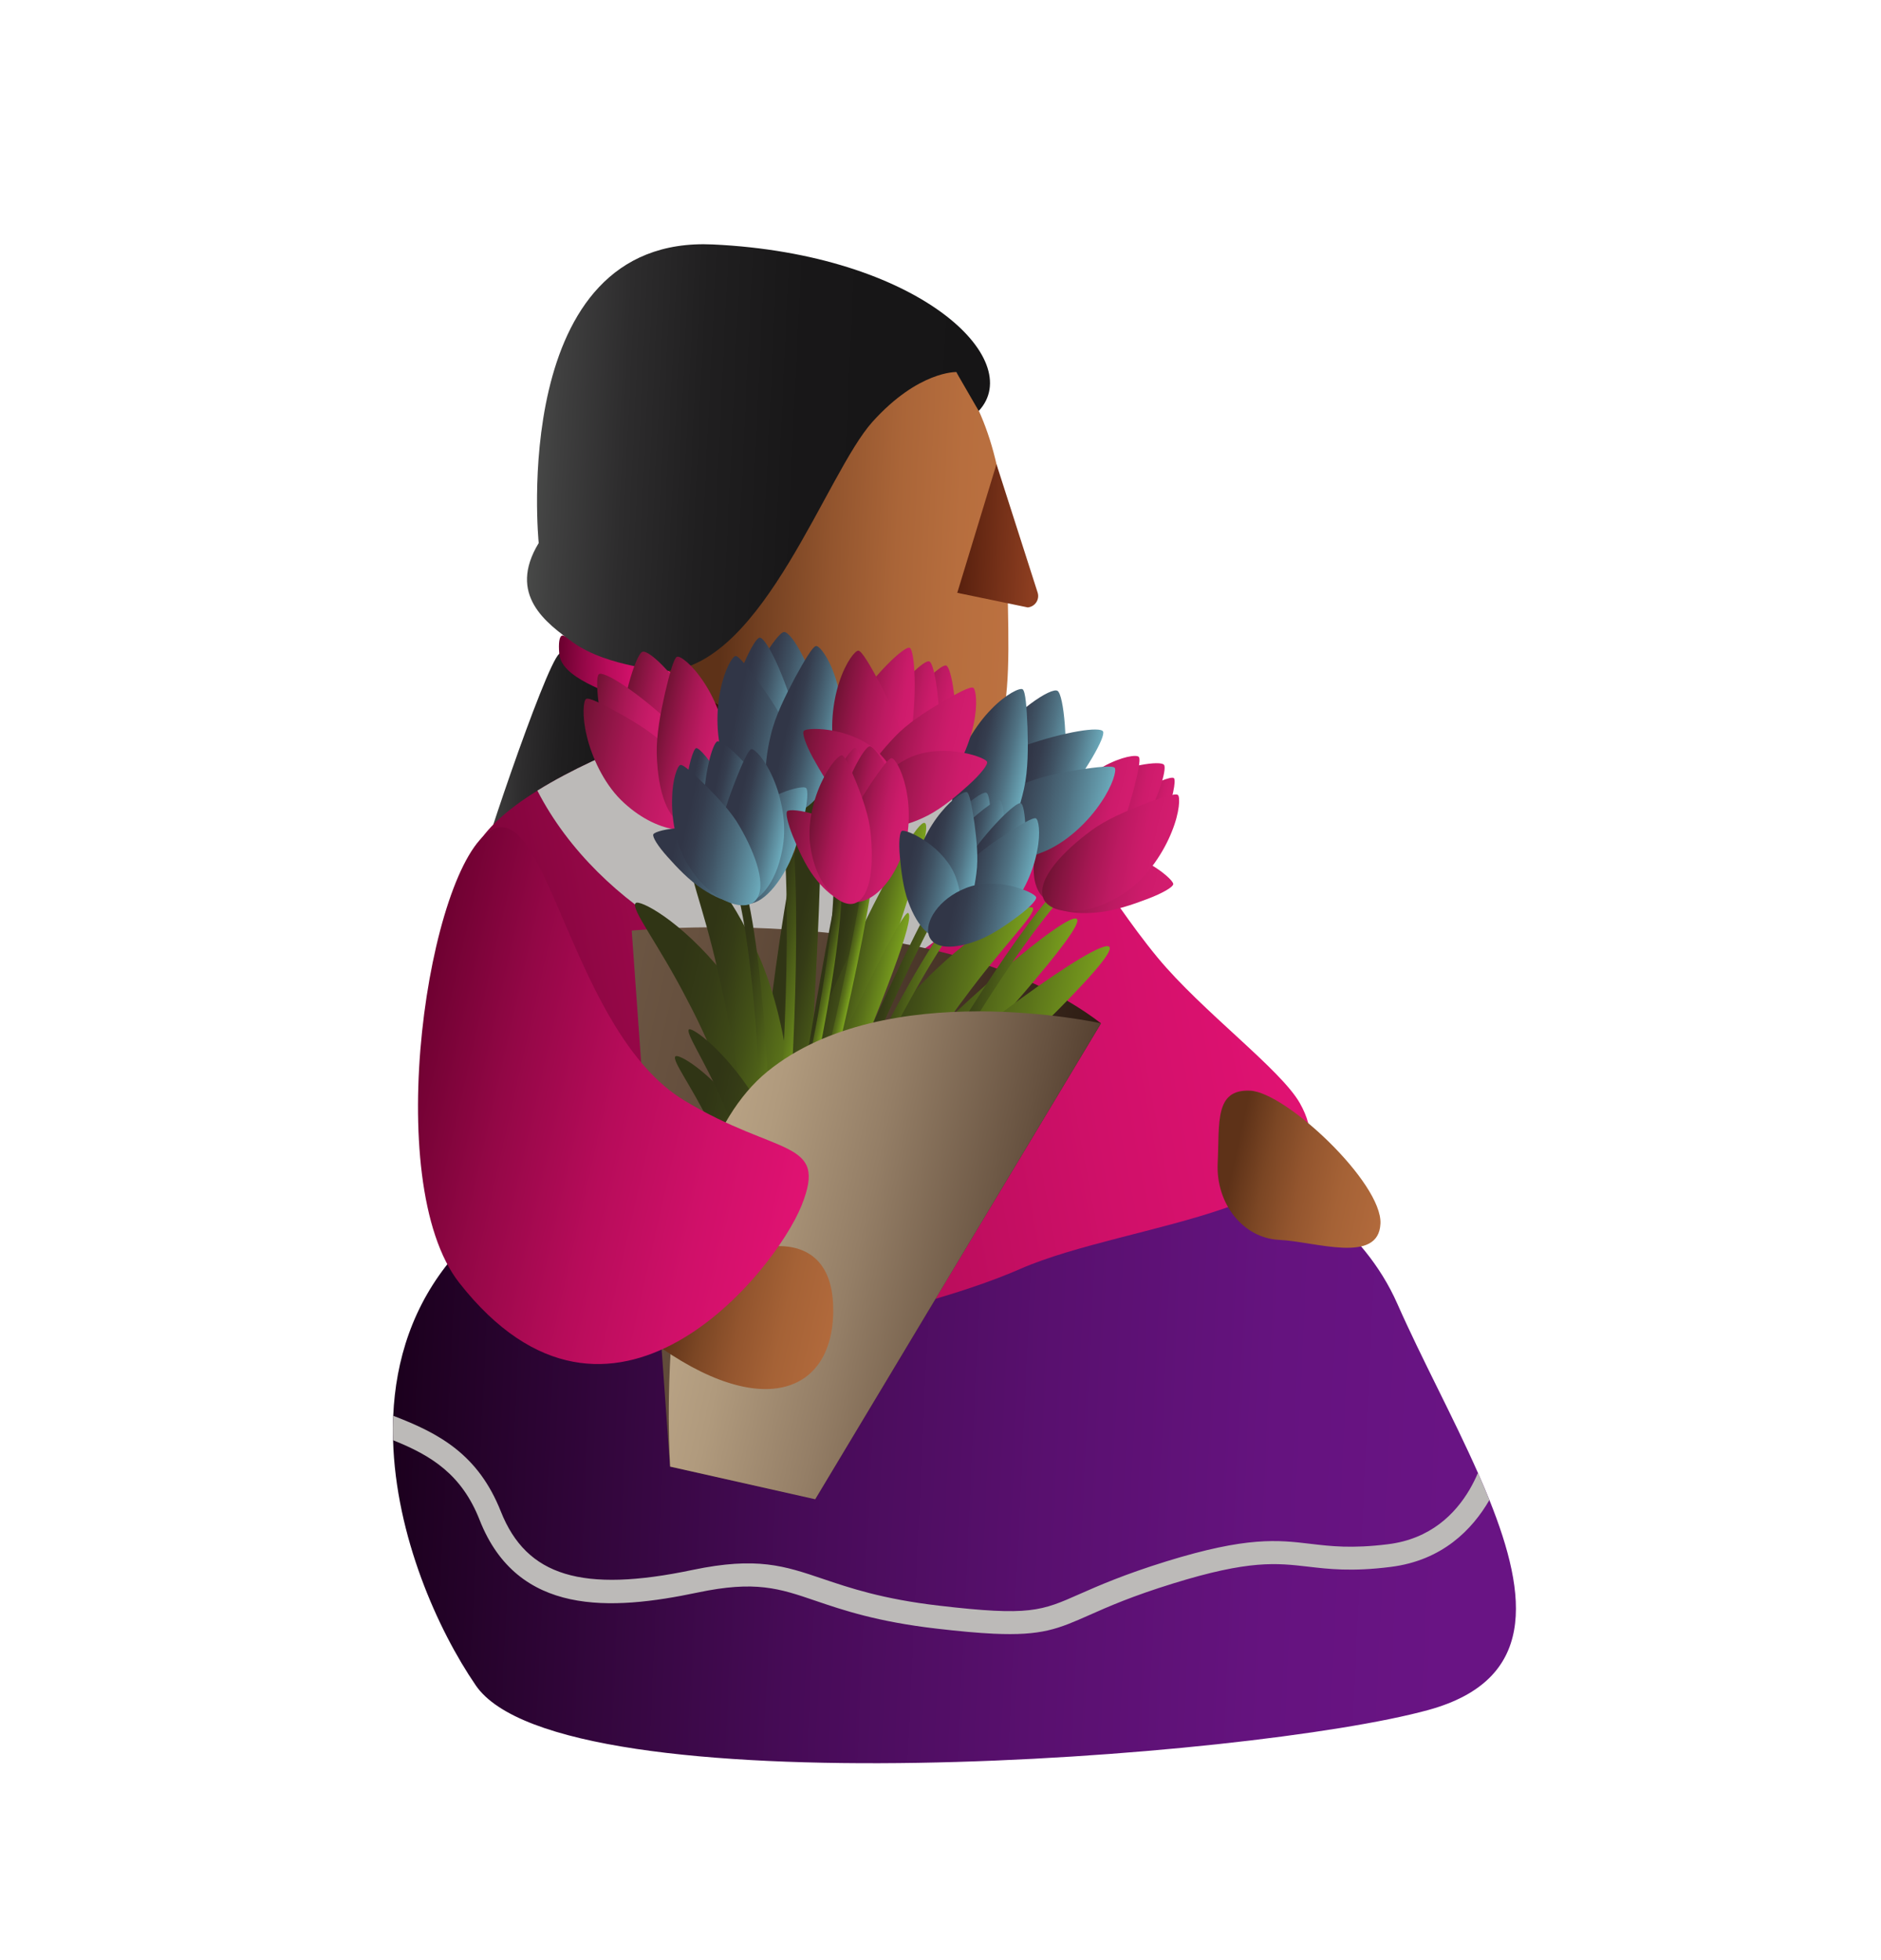 <?xml version="1.0" encoding="utf-8"?>
<!-- Generator: Adobe Illustrator 25.3.0, SVG Export Plug-In . SVG Version: 6.00 Build 0)  -->
<svg version="1.1" id="Capa_1" xmlns="http://www.w3.org/2000/svg" xmlns:xlink="http://www.w3.org/1999/xlink" x="0px" y="0px"
	 viewBox="0 0 1261.9 1314.9" style="enable-background:new 0 0 1261.9 1314.9;" xml:space="preserve">
<style type="text/css">
	.st0{fill:url(#XMLID_2_);}
	.st1{fill:url(#XMLID_3_);}
	.st2{fill:url(#XMLID_7_);}
	.st3{fill:url(#XMLID_8_);}
	.st4{fill:#BCBAB8;}
	.st5{fill:url(#XMLID_9_);}
	.st6{fill:url(#XMLID_10_);}
	.st7{fill:url(#XMLID_11_);}
	.st8{fill:url(#XMLID_12_);}
	.st9{fill:url(#XMLID_14_);}
	.st10{fill:url(#XMLID_15_);}
	.st11{fill:url(#XMLID_16_);}
	.st12{fill:url(#XMLID_17_);}
	.st13{fill:url(#XMLID_18_);}
	.st14{fill:url(#XMLID_19_);}
	.st15{fill:url(#XMLID_20_);}
	.st16{fill:url(#XMLID_21_);}
	.st17{fill:url(#XMLID_22_);}
	.st18{fill:url(#XMLID_23_);}
	.st19{fill:url(#XMLID_24_);}
	.st20{fill:url(#XMLID_25_);}
	.st21{fill:url(#XMLID_26_);}
	.st22{fill:url(#XMLID_27_);}
	.st23{fill:url(#XMLID_28_);}
	.st24{fill:url(#XMLID_29_);}
	.st25{fill:url(#XMLID_30_);}
	.st26{fill:url(#XMLID_31_);}
	.st27{fill:url(#XMLID_32_);}
	.st28{fill:url(#XMLID_33_);}
	.st29{fill:url(#XMLID_34_);}
	.st30{fill:url(#XMLID_35_);}
	.st31{fill:url(#XMLID_37_);}
	.st32{fill:url(#XMLID_38_);}
	.st33{fill:url(#XMLID_41_);}
	.st34{fill:url(#XMLID_46_);}
	.st35{fill:url(#XMLID_47_);}
	.st36{fill:url(#XMLID_48_);}
	.st37{fill:url(#XMLID_49_);}
	.st38{fill:url(#XMLID_50_);}
	.st39{fill:url(#XMLID_51_);}
	.st40{fill:url(#XMLID_52_);}
	.st41{fill:url(#XMLID_53_);}
	.st42{fill:url(#XMLID_54_);}
	.st43{fill:url(#XMLID_55_);}
	.st44{fill:url(#XMLID_56_);}
	.st45{fill:url(#XMLID_57_);}
	.st46{fill:url(#XMLID_60_);}
	.st47{fill:url(#XMLID_61_);}
	.st48{fill:url(#XMLID_62_);}
	.st49{fill:url(#XMLID_63_);}
	.st50{fill:url(#XMLID_64_);}
	.st51{fill:url(#XMLID_67_);}
	.st52{fill:url(#XMLID_68_);}
	.st53{fill:url(#XMLID_69_);}
	.st54{fill:url(#XMLID_72_);}
	.st55{fill:url(#XMLID_73_);}
	.st56{fill:url(#XMLID_74_);}
	.st57{fill:url(#XMLID_77_);}
	.st58{fill:url(#XMLID_80_);}
	.st59{fill:url(#XMLID_83_);}
	.st60{fill:url(#XMLID_87_);}
	.st61{fill:url(#XMLID_88_);}
	.st62{fill:url(#XMLID_97_);}
	.st63{fill:url(#XMLID_98_);}
	.st64{fill:url(#XMLID_104_);}
	.st65{fill:url(#XMLID_105_);}
	.st66{fill:url(#XMLID_111_);}
	.st67{fill:url(#XMLID_112_);}
	.st68{fill:url(#XMLID_118_);}
	.st69{fill:url(#XMLID_119_);}
	.st70{fill:url(#XMLID_126_);}
	.st71{fill:url(#XMLID_127_);}
	.st72{fill:url(#XMLID_154_);}
	.st73{fill:url(#XMLID_158_);}
	.st74{fill:url(#XMLID_159_);}
	.st75{fill:url(#XMLID_161_);}
	.st76{fill:url(#XMLID_162_);}
</style>
<g>
	
		<linearGradient id="XMLID_2_" gradientUnits="userSpaceOnUse" x1="1770.653" y1="996.98" x2="2529.168" y2="996.98" gradientTransform="matrix(-0.999 -4.697037e-02 -4.697037e-02 0.999 2837.035 71.046)">
		<stop  offset="5.913978e-02" style="stop-color:#691484"/>
		<stop  offset="0.219" style="stop-color:#65137F"/>
		<stop  offset="0.42" style="stop-color:#59106F"/>
		<stop  offset="0.642" style="stop-color:#460B56"/>
		<stop  offset="0.877" style="stop-color:#2B0432"/>
		<stop  offset="0.995" style="stop-color:#1C001E"/>
	</linearGradient>
	<path id="XMLID_241_" class="st0" d="M263.8,949.8c-0.3,5.5-0.3,11-0.1,16.4c1.8,64.2,30,127.3,55.5,164.5
		c57.4,83.8,520.3,49.2,639.3,16.4c72.2-20,66.9-75.6,40.7-140.8c-2.4-6-5-12.1-7.7-18.2c-16.4-37.1-37.7-76.4-54.1-113.5
		c-45.5-102.9-193.4-125.1-193.4-125.1s-180.6-14-306.9,18.9C309.6,801.6,267.1,875.1,263.8,949.8z"/>
	
		<linearGradient id="XMLID_3_" gradientUnits="userSpaceOnUse" x1="2349.745" y1="561.826" x2="2490.848" y2="561.826" gradientTransform="matrix(-0.999 -4.697037e-02 -4.697037e-02 0.999 2837.035 71.046)">
		<stop  offset="0" style="stop-color:#161516"/>
		<stop  offset="0.415" style="stop-color:#181718"/>
		<stop  offset="0.63" style="stop-color:#201F20"/>
		<stop  offset="0.799" style="stop-color:#2D2C2D"/>
		<stop  offset="0.944" style="stop-color:#3F3F3F"/>
		<stop  offset="1" style="stop-color:#484948"/>
	</linearGradient>
	<path id="XMLID_229_" class="st1" d="M447.9,469.4c0,0,8.5,32.3,15.4,39.9c7,7.6-41.6,41.4-70.2,48.4s-73.1,43.6-74.4,37.8
		c-1.3-5.8,47.1-149.1,56.4-156.8C384.4,430.9,443.1,453.2,447.9,469.4z"/>
	
		<linearGradient id="XMLID_7_" gradientUnits="userSpaceOnUse" x1="2362.844" y1="492.995" x2="2442.368" y2="492.995" gradientTransform="matrix(-0.999 -4.697037e-02 -4.697037e-02 0.999 2837.035 71.046)">
		<stop  offset="5.913978e-02" style="stop-color:#E51375"/>
		<stop  offset="0.203" style="stop-color:#E01272"/>
		<stop  offset="0.382" style="stop-color:#D01069"/>
		<stop  offset="0.58" style="stop-color:#B70C5A"/>
		<stop  offset="0.791" style="stop-color:#930746"/>
		<stop  offset="1" style="stop-color:#69002E"/>
	</linearGradient>
	<path id="XMLID_225_" class="st2" d="M453.6,454c0,0-1.7,27.3-24.6,18.7c-22.9-8.6-52.5-18.3-53.8-34c-1.3-15.7,3.4-12,3.4-12
		S453.4,440.5,453.6,454z"/>
	
		<linearGradient id="XMLID_8_" gradientUnits="userSpaceOnUse" x1="1811.591" y1="610.415" x2="2537.901" y2="781.442" gradientTransform="matrix(-0.999 -4.697037e-02 -4.697037e-02 0.999 2837.035 71.046)">
		<stop  offset="5.913978e-02" style="stop-color:#E51375"/>
		<stop  offset="0.203" style="stop-color:#E01272"/>
		<stop  offset="0.382" style="stop-color:#D01069"/>
		<stop  offset="0.58" style="stop-color:#B70C5A"/>
		<stop  offset="0.791" style="stop-color:#930746"/>
		<stop  offset="1" style="stop-color:#69002E"/>
	</linearGradient>
	<path id="XMLID_222_" class="st3" d="M349.3,885.3c80.8,38.5,262.3-2,335.1-34c72.9-32,228.4-38.8,187.7-111.1
		c-12.8-22.8-65.5-61.5-95.6-97.9c-37.6-45.6-56.4-90.3-108-124.7l-1.6-1.1c-6.3-4.1-13-8-20.1-11.7
		c-64.2-33.4-143.8-36.2-211.5-10.1c-25,9.6-52.4,21.8-74.9,35.8c-19.4,12-35,25.5-42.3,39.8C289.2,626.9,268.5,846.9,349.3,885.3z"
		/>
	<path id="XMLID_214_" class="st4" d="M561.8,655.4c121.6-11,106.8-137.9,106.8-137.9l-1.6-1.1c-6.3-4.1-13-8-20.1-11.7
		c-64.2-33.4-143.8-36.2-211.5-10.1c-25,9.6-52.4,21.8-74.9,35.8C402,611.2,500.2,661,561.8,655.4z"/>
	
		<linearGradient id="XMLID_9_" gradientUnits="userSpaceOnUse" x1="2317.789" y1="474.146" x2="2264.717" y2="651.83" gradientTransform="matrix(-0.999 -4.697037e-02 -4.697037e-02 0.999 2837.035 71.046)">
		<stop  offset="5.376344e-02" style="stop-color:#2E0500"/>
		<stop  offset="0.871" style="stop-color:#8B3D20"/>
	</linearGradient>
	<path id="XMLID_212_" class="st5" d="M427.7,414.4c0,0,82.3,83.3,22.8,101.7c-21.9,6.7-9.1,65.9,78.8,61
		c74.9-4.2,106.2-44.5,48.8-60.3c-57.4-15.7-45-72.6-45-72.6L427.7,414.4z"/>
	
		<linearGradient id="XMLID_10_" gradientUnits="userSpaceOnUse" x1="2140.706" y1="396.717" x2="2433.044" y2="396.717" gradientTransform="matrix(-0.999 -4.697037e-02 -4.697037e-02 0.999 2837.035 71.046)">
		<stop  offset="0" style="stop-color:#BC7140"/>
		<stop  offset="0.125" style="stop-color:#B76E3E"/>
		<stop  offset="0.267" style="stop-color:#AA6538"/>
		<stop  offset="0.418" style="stop-color:#93552E"/>
		<stop  offset="0.574" style="stop-color:#734021"/>
		<stop  offset="0.66" style="stop-color:#5E3218"/>
	</linearGradient>
	<path id="XMLID_202_" class="st6" d="M388,354.2c-4,85.8,163.2,165.6,230.1,168.7s58.6-61,57.5-146.9
		c-1.6-129.1-63.5-171.5-130.4-174.6S392,268.4,388,354.2z"/>
	
		<linearGradient id="XMLID_11_" gradientUnits="userSpaceOnUse" x1="2161.588" y1="347.261" x2="2465.776" y2="347.261" gradientTransform="matrix(-0.999 -4.697037e-02 -4.697037e-02 0.999 2837.035 71.046)">
		<stop  offset="0" style="stop-color:#161516"/>
		<stop  offset="0.415" style="stop-color:#181718"/>
		<stop  offset="0.63" style="stop-color:#201F20"/>
		<stop  offset="0.799" style="stop-color:#2D2C2D"/>
		<stop  offset="0.944" style="stop-color:#3F3F3F"/>
		<stop  offset="1" style="stop-color:#484948"/>
	</linearGradient>
	<path id="XMLID_190_" class="st7" d="M641.5,249.6c0,0-25.4-0.8-56.2,33.4c-30.8,34.2-72.7,161.4-136.9,167.1
		c0,0-40.9-2.4-64.1-19.2c-17.6-12.8-44.1-31.7-22.9-66.6h0c0,0-20.9-206.8,116.9-200.3s210.5,77,178.3,111.7L641.5,249.6z"/>
	
		<linearGradient id="XMLID_12_" gradientUnits="userSpaceOnUse" x1="2122.781" y1="389.473" x2="2177.061" y2="389.473" gradientTransform="matrix(-0.999 -4.697037e-02 -4.697037e-02 0.999 2837.035 71.046)">
		<stop  offset="0.102" style="stop-color:#8B3D20"/>
		<stop  offset="1" style="stop-color:#58200E"/>
	</linearGradient>
	<path id="XMLID_181_" class="st8" d="M668.5,311.4l27.6,86.1c1.5,4.7-1.7,9.5-6.6,10l-47.3-9.8L668.5,311.4z"/>
	<g id="XMLID_164_">
		<path id="XMLID_165_" class="st4" d="M263.8,949.8c-0.3,5.5-0.3,11-0.1,16.4c25.8,10.3,46.1,23,58.1,53.6
			c25.4,64.5,88.1,60.8,146.1,48.6c38.9-8.2,54.9-2.8,79.2,5.5c18.5,6.3,41.5,14.1,81.3,18.7c15.5,1.8,27.8,2.9,38.1,3.4
			c32.6,1.5,43.5-3.3,64.3-12.5c12.8-5.7,28.7-12.7,56.2-21.2c51.3-15.9,69.4-13.7,90.4-11.3c13.8,1.6,29.4,3.5,55.5,0.2
			c34.8-4.3,54.9-25.2,66.3-44.9c-2.4-6-5-12.1-7.7-18.2c-1.5,3.6-3.4,7.4-5.6,11.2c-9.6,16.3-26.2,33.2-54.9,36.7
			c-24.3,3-38.3,1.3-51.9-0.3c-21.8-2.6-42.4-5-96.7,11.8c-28.4,8.8-45.4,16.3-57.9,21.8c-25.9,11.5-33.8,15-94.4,7.9
			c-38.1-4.4-60.3-12-78.1-18c-25.7-8.7-44.2-15-87.3-6c-74.2,15.6-111.5,4.2-128.7-39.2C320.8,975.7,294.7,961.6,263.8,949.8z"/>
	</g>
	
		<linearGradient id="XMLID_14_" gradientUnits="userSpaceOnUse" x1="1739.609" y1="840.664" x2="1973.295" y2="799.945" gradientTransform="matrix(-0.999 -4.697037e-02 -4.697037e-02 0.999 2837.035 71.046)">
		<stop  offset="0" style="stop-color:#BC7140"/>
		<stop  offset="0.372" style="stop-color:#BA703F"/>
		<stop  offset="0.551" style="stop-color:#B26A3C"/>
		<stop  offset="0.689" style="stop-color:#A56236"/>
		<stop  offset="0.805" style="stop-color:#93552E"/>
		<stop  offset="0.907" style="stop-color:#7B4624"/>
		<stop  offset="1" style="stop-color:#5E3218"/>
	</linearGradient>
	<path id="XMLID_163_" class="st9" d="M816.9,780.3c-1.3,27.3,17.2,50.4,41.3,51.5c24.1,1.1,66.7,16.5,67.9-10.9
		c1.3-27.3-63.3-88.1-87.4-89.2C814.7,730.6,818.2,753,816.9,780.3z"/>
	<g id="XMLID_6_">
		
			<linearGradient id="XMLID_15_" gradientUnits="userSpaceOnUse" x1="2049.167" y1="1036.555" x2="2369.913" y2="1036.555" gradientTransform="matrix(-0.976 -0.219 -0.219 0.976 2928.956 285.466)">
			<stop  offset="0" style="stop-color:#2D1C13"/>
			<stop  offset="0.322" style="stop-color:#463326"/>
			<stop  offset="0.75" style="stop-color:#624C3B"/>
			<stop  offset="1" style="stop-color:#6C5643"/>
		</linearGradient>
		<path id="XMLID_160_" class="st10" d="M449.5,983.9l-25.7-359.6c0,0,207.4-20.3,314.8,62.2l-191.7,319.2L449.5,983.9z"/>
		<g id="XMLID_128_">
			
				<linearGradient id="XMLID_16_" gradientUnits="userSpaceOnUse" x1="2079.583" y1="921.295" x2="2220.684" y2="921.295" gradientTransform="matrix(-0.976 -0.219 -0.219 0.976 2928.956 285.466)">
				<stop  offset="0" style="stop-color:#7BA11E"/>
				<stop  offset="4.636214e-03" style="stop-color:#7AA01E"/>
				<stop  offset="0.259" style="stop-color:#5A721A"/>
				<stop  offset="0.484" style="stop-color:#435117"/>
				<stop  offset="0.671" style="stop-color:#353C16"/>
				<stop  offset="0.796" style="stop-color:#303515"/>
			</linearGradient>
			<path id="XMLID_157_" class="st11" d="M586,734.4c51.7-56.8,130.4-123.5,136.4-117.9c6.1,5.5-62.8,81.1-114.5,137.9
				c-27.4,30.1-44.4,48.9-55.3,59.1l-15.9-10.8C542.5,788.5,556.9,766.4,586,734.4z"/>
			
				<linearGradient id="XMLID_17_" gradientUnits="userSpaceOnUse" x1="2084.219" y1="1001.453" x2="2224.943" y2="1001.453" gradientTransform="matrix(-0.976 -0.219 -0.219 0.976 2928.956 285.466)">
				<stop  offset="0" style="stop-color:#7BA11E"/>
				<stop  offset="4.636214e-03" style="stop-color:#7AA01E"/>
				<stop  offset="0.259" style="stop-color:#5A721A"/>
				<stop  offset="0.484" style="stop-color:#435117"/>
				<stop  offset="0.671" style="stop-color:#353C16"/>
				<stop  offset="0.796" style="stop-color:#303515"/>
			</linearGradient>
			<path id="XMLID_156_" class="st12" d="M635.3,736.5c-33,13.2-71.4,44.7-100.8,84.6c-1.5,2-9.1,12.3-9.1,12.3l12.4,25.7
				c0,0,6.5-8.7,7.6-10.1c37.4-48.2,73.5-74,101-92.2c27.4-18.5,48.4-27.2,47.3-30.9C693.1,723.1,668.5,722.7,635.3,736.5z"/>
			<g id="XMLID_153_">
				
					<linearGradient id="XMLID_18_" gradientUnits="userSpaceOnUse" x1="2091.945" y1="879.769" x2="2166.198" y2="879.769" gradientTransform="matrix(-0.976 -0.219 -0.219 0.976 2928.956 285.466)">
					<stop  offset="0" style="stop-color:#7BA11E"/>
					<stop  offset="4.636214e-03" style="stop-color:#7AA01E"/>
					<stop  offset="0.259" style="stop-color:#5A721A"/>
					<stop  offset="0.484" style="stop-color:#435117"/>
					<stop  offset="0.671" style="stop-color:#353C16"/>
					<stop  offset="0.796" style="stop-color:#303515"/>
				</linearGradient>
				<path id="XMLID_155_" class="st13" d="M602.4,758.7c22.7-40.2,72.3-125.1,108.5-164.7l3.3,5.9c-34.3,37.5-83,120.6-105.6,160.5
					C606.9,759,604.8,758.2,602.4,758.7z"/>
			</g>
			
				<linearGradient id="XMLID_19_" gradientUnits="userSpaceOnUse" x1="2054.32" y1="940.458" x2="2228.285" y2="940.458" gradientTransform="matrix(-0.976 -0.219 -0.219 0.976 2928.956 285.466)">
				<stop  offset="0" style="stop-color:#7BA11E"/>
				<stop  offset="4.636214e-03" style="stop-color:#7AA01E"/>
				<stop  offset="0.259" style="stop-color:#5A721A"/>
				<stop  offset="0.484" style="stop-color:#435117"/>
				<stop  offset="0.671" style="stop-color:#353C16"/>
				<stop  offset="0.796" style="stop-color:#303515"/>
			</linearGradient>
			<path id="XMLID_152_" class="st14" d="M584.4,752.5C646,694.8,738,628.7,744.2,635.2c6.1,6.6-76,83.3-137.6,141
				c-32.7,30.6-53,49.7-65.8,59.9l-16.5-13.2C532,808,549.6,785.1,584.4,752.5z"/>
			
				<linearGradient id="XMLID_20_" gradientUnits="userSpaceOnUse" x1="2183.19" y1="1038.211" x2="2371.581" y2="1038.211" gradientTransform="matrix(-0.976 -0.219 -0.219 0.976 2928.956 285.466)">
				<stop  offset="0" style="stop-color:#7BA11E"/>
				<stop  offset="4.636214e-03" style="stop-color:#7AA01E"/>
				<stop  offset="0.259" style="stop-color:#5A721A"/>
				<stop  offset="0.484" style="stop-color:#435117"/>
				<stop  offset="0.671" style="stop-color:#353C16"/>
				<stop  offset="0.796" style="stop-color:#303515"/>
			</linearGradient>
			<path id="XMLID_151_" class="st15" d="M461.2,671.1c4.4,8.3,8.8,17.3,13.1,26.9c22.2,48.8,37.3,221,34.1,282.2
				c-0.1,2.7-0.3,5.2-0.4,7.3l24.3,5.5c0.8-8.4,20.5-147.9,19.6-148.1c-0.2-36.7-20-135.3-66.4-191.6
				c-29.1-36.2-56.9-50.2-59.1-47.4C423,609.9,441.4,632.6,461.2,671.1z"/>
			<g id="XMLID_149_">
				
					<linearGradient id="XMLID_21_" gradientUnits="userSpaceOnUse" x1="2246.518" y1="888.243" x2="2354.909" y2="888.243" gradientTransform="matrix(-0.976 -0.219 -0.219 0.976 2928.956 285.466)">
					<stop  offset="0" style="stop-color:#7BA11E"/>
					<stop  offset="4.636214e-03" style="stop-color:#7AA01E"/>
					<stop  offset="0.259" style="stop-color:#5A721A"/>
					<stop  offset="0.484" style="stop-color:#435117"/>
					<stop  offset="0.671" style="stop-color:#353C16"/>
					<stop  offset="0.796" style="stop-color:#303515"/>
				</linearGradient>
				<path id="XMLID_150_" class="st16" d="M457,544.9c28.6,61.4,57.4,208.3,57.7,209.7l6.3-0.3c-1.2-6.1-29.6-150.6-59.1-214
					L457,544.9z"/>
			</g>
			
				<linearGradient id="XMLID_22_" gradientUnits="userSpaceOnUse" x1="2205.598" y1="972.595" x2="2275.061" y2="972.595" gradientTransform="matrix(-0.976 -0.219 -0.219 0.976 2928.956 285.466)">
				<stop  offset="0" style="stop-color:#7BA11E"/>
				<stop  offset="4.636214e-03" style="stop-color:#7AA01E"/>
				<stop  offset="0.259" style="stop-color:#5A721A"/>
				<stop  offset="0.484" style="stop-color:#435117"/>
				<stop  offset="0.671" style="stop-color:#353C16"/>
				<stop  offset="0.796" style="stop-color:#303515"/>
			</linearGradient>
			<path id="XMLID_148_" class="st17" d="M546.8,525.7c-9-0.1-33.2,146.6-38.5,242.1c-3.1,55.4-15.4,171.9-10.5,189.5l21-6.4
				c2.3-18.7,19.5-133.7,22.2-182.9C546.4,672.6,555.9,525.8,546.8,525.7z"/>
			
				<linearGradient id="XMLID_23_" gradientUnits="userSpaceOnUse" x1="2110.409" y1="1010.692" x2="2232.121" y2="1010.692" gradientTransform="matrix(-0.976 -0.219 -0.219 0.976 2928.956 285.466)">
				<stop  offset="0" style="stop-color:#7BA11E"/>
				<stop  offset="4.636214e-03" style="stop-color:#7AA01E"/>
				<stop  offset="0.259" style="stop-color:#5A721A"/>
				<stop  offset="0.484" style="stop-color:#435117"/>
				<stop  offset="0.671" style="stop-color:#353C16"/>
				<stop  offset="0.796" style="stop-color:#303515"/>
			</linearGradient>
			<path id="XMLID_147_" class="st18" d="M484.6,982.3l35.1,7.9c1.3-5.3,2.8-11.2,4.5-17.3c3.5-13.2,27.8-127.9,27.8-127.9
				c5.2-18.8,39.6-87,56.5-116.3c9.1-15.7,18.3-30.3,27.2-43.4c3.7-5.4,7.4-10.6,11.1-15.4c26.5-36,48.4-56.7,46.1-60.8
				c-1.5-3-30.2,8.2-64.9,41.2c-21.3,19.8-42.9,49-61.7,83.3C542.2,777.5,489.2,966.1,484.6,982.3z"/>
			<g id="XMLID_145_">
				
					<linearGradient id="XMLID_24_" gradientUnits="userSpaceOnUse" x1="2154.588" y1="871.495" x2="2212.06" y2="871.495" gradientTransform="matrix(-0.976 -0.219 -0.219 0.976 2928.956 285.466)">
					<stop  offset="0" style="stop-color:#7BA11E"/>
					<stop  offset="4.636214e-03" style="stop-color:#7AA01E"/>
					<stop  offset="0.259" style="stop-color:#5A721A"/>
					<stop  offset="0.484" style="stop-color:#435117"/>
					<stop  offset="0.671" style="stop-color:#353C16"/>
					<stop  offset="0.796" style="stop-color:#303515"/>
				</linearGradient>
				<path id="XMLID_146_" class="st19" d="M658.4,562.4c-39.7,54.9-95.7,193.7-96.3,195.1L556,756c2.3-5.8,57.4-142.3,98.4-199
					L658.4,562.4z"/>
			</g>
			
				<linearGradient id="XMLID_25_" gradientUnits="userSpaceOnUse" x1="2198.605" y1="978.136" x2="2241.525" y2="978.136" gradientTransform="matrix(-0.976 -0.219 -0.219 0.976 2928.956 285.466)">
				<stop  offset="0" style="stop-color:#7BA11E"/>
				<stop  offset="4.636214e-03" style="stop-color:#7AA01E"/>
				<stop  offset="0.259" style="stop-color:#5A721A"/>
				<stop  offset="0.484" style="stop-color:#435117"/>
				<stop  offset="0.671" style="stop-color:#353C16"/>
				<stop  offset="0.796" style="stop-color:#303515"/>
			</linearGradient>
			<path id="XMLID_144_" class="st20" d="M577,547.5c8.9,1.3,2.6,129.6-13.1,224.3c-9.1,55-34.8,170.4-43.5,187l-19.3-9.5
				c1.9-18.7,22.5-133.5,30.6-182.2C547.3,672.3,568.1,546.2,577,547.5z"/>
			
				<linearGradient id="XMLID_26_" gradientUnits="userSpaceOnUse" x1="2219.754" y1="1006.968" x2="2341.949" y2="1006.968" gradientTransform="matrix(-0.976 -0.219 -0.219 0.976 2928.956 285.466)">
				<stop  offset="0" style="stop-color:#7BA11E"/>
				<stop  offset="4.636214e-03" style="stop-color:#7AA01E"/>
				<stop  offset="0.259" style="stop-color:#5A721A"/>
				<stop  offset="0.484" style="stop-color:#435117"/>
				<stop  offset="0.671" style="stop-color:#353C16"/>
				<stop  offset="0.796" style="stop-color:#303515"/>
			</linearGradient>
			<path id="XMLID_143_" class="st21" d="M508.7,640.4c-19.1-44.1-42.2-66.1-45-63.9c-4.2,2.8,7.9,30.6,17.7,74.1
				c10.1,43.3,21.7,103.5,20.8,164.2c-0.4,29.1-18.4,122.8-19.9,140.5l19.4-1.1c5.8-9.5,26.7-112.4,29.1-137.1
				C537.1,750.2,528.1,683.7,508.7,640.4z"/>
			<g id="XMLID_141_">
				
					<linearGradient id="XMLID_27_" gradientUnits="userSpaceOnUse" x1="2238.849" y1="874.567" x2="2293.086" y2="874.567" gradientTransform="matrix(-0.976 -0.219 -0.219 0.976 2928.956 285.466)">
					<stop  offset="0" style="stop-color:#7BA11E"/>
					<stop  offset="4.636214e-03" style="stop-color:#7AA01E"/>
					<stop  offset="0.259" style="stop-color:#5A721A"/>
					<stop  offset="0.484" style="stop-color:#435117"/>
					<stop  offset="0.671" style="stop-color:#353C16"/>
					<stop  offset="0.796" style="stop-color:#303515"/>
				</linearGradient>
				<path id="XMLID_142_" class="st22" d="M522.7,534.6c11.4,66.8,0.3,216.1,0.2,217.5l6.2,1.4c0.5-6.2,11.3-153-0.4-222
					L522.7,534.6z"/>
			</g>
			
				<linearGradient id="XMLID_28_" gradientUnits="userSpaceOnUse" x1="2191.533" y1="976.314" x2="2251.708" y2="976.314" gradientTransform="matrix(-0.976 -0.219 -0.219 0.976 2928.956 285.466)">
				<stop  offset="0" style="stop-color:#7BA11E"/>
				<stop  offset="4.636214e-03" style="stop-color:#7AA01E"/>
				<stop  offset="0.259" style="stop-color:#5A721A"/>
				<stop  offset="0.484" style="stop-color:#435117"/>
				<stop  offset="0.671" style="stop-color:#353C16"/>
				<stop  offset="0.796" style="stop-color:#303515"/>
			</linearGradient>
			<path id="XMLID_140_" class="st23" d="M620.4,552.1c-8.4-3.4-69.6,120.8-102.5,210.8c-19.1,52.2-41.2,168.6-41.8,187.4l21.3,1.6
				c7.6-17.2,33.7-130.4,50.7-176.7C581.1,685.2,628.8,555.5,620.4,552.1z"/>
			<g id="XMLID_138_">
				
					<linearGradient id="XMLID_29_" gradientUnits="userSpaceOnUse" x1="2217.052" y1="863.832" x2="2233.156" y2="863.832" gradientTransform="matrix(-0.976 -0.219 -0.219 0.976 2928.956 285.466)">
					<stop  offset="0" style="stop-color:#7BA11E"/>
					<stop  offset="4.636214e-03" style="stop-color:#7AA01E"/>
					<stop  offset="0.259" style="stop-color:#5A721A"/>
					<stop  offset="0.484" style="stop-color:#435117"/>
					<stop  offset="0.671" style="stop-color:#353C16"/>
					<stop  offset="0.796" style="stop-color:#303515"/>
				</linearGradient>
				<path id="XMLID_139_" class="st24" d="M585.2,529.8l6.7-2.1c-1.2,72.6-40.3,220.3-42,226.5l-6-2.6
					C544.3,750.2,584,600.1,585.2,529.8z"/>
			</g>
			<g id="XMLID_136_">
				
					<linearGradient id="XMLID_30_" gradientUnits="userSpaceOnUse" x1="2156.138" y1="918.113" x2="2215.421" y2="918.113" gradientTransform="matrix(-0.976 -0.219 -0.219 0.976 2928.956 285.466)">
					<stop  offset="0" style="stop-color:#7BA11E"/>
					<stop  offset="4.636214e-03" style="stop-color:#7AA01E"/>
					<stop  offset="0.259" style="stop-color:#5A721A"/>
					<stop  offset="0.484" style="stop-color:#435117"/>
					<stop  offset="0.671" style="stop-color:#353C16"/>
					<stop  offset="0.796" style="stop-color:#303515"/>
				</linearGradient>
				<path id="XMLID_137_" class="st25" d="M644.7,616.4l-3.5-5.1c-39.4,51-94.3,174.9-96.6,180.2l5.6,1.6
					C550.8,791.8,606.5,665.8,644.7,616.4z"/>
			</g>
			
				<linearGradient id="XMLID_31_" gradientUnits="userSpaceOnUse" x1="2196.382" y1="1078.227" x2="2322.896" y2="1078.227" gradientTransform="matrix(-0.976 -0.219 -0.219 0.976 2928.956 285.466)">
				<stop  offset="0" style="stop-color:#7BA11E"/>
				<stop  offset="4.636214e-03" style="stop-color:#7AA01E"/>
				<stop  offset="0.259" style="stop-color:#5A721A"/>
				<stop  offset="0.484" style="stop-color:#435117"/>
				<stop  offset="0.671" style="stop-color:#353C16"/>
				<stop  offset="0.796" style="stop-color:#303515"/>
			</linearGradient>
			<path id="XMLID_135_" class="st26" d="M494.6,743.7c20.2,25.5,36.5,67.9,41.9,112.8c0.5,4.6-11.7,110-11.7,110l-28.1,3.8
				c0,0,0.6-19.8-0.5-26.3c-8.7-51.6-5.9-162.4-19.5-189.3c-13.4-27.1-26.1-43.5-23.6-46C454.9,706.7,474.5,717.6,494.6,743.7z"/>
			<g id="XMLID_133_">
				
					<linearGradient id="XMLID_32_" gradientUnits="userSpaceOnUse" x1="2241.126" y1="928.784" x2="2307.442" y2="928.784" gradientTransform="matrix(-0.976 -0.219 -0.219 0.976 2928.956 285.466)">
					<stop  offset="0" style="stop-color:#7BA11E"/>
					<stop  offset="4.636214e-03" style="stop-color:#7AA01E"/>
					<stop  offset="0.259" style="stop-color:#5A721A"/>
					<stop  offset="0.484" style="stop-color:#435117"/>
					<stop  offset="0.671" style="stop-color:#353C16"/>
					<stop  offset="0.796" style="stop-color:#303515"/>
				</linearGradient>
				<path id="XMLID_134_" class="st27" d="M499.4,592.7c16.2,61.6,18.3,195.5,18.3,201.2l-5.7-0.7c0-1.4-2.1-137.5-17.8-197.1
					L499.4,592.7z"/>
			</g>
			
				<linearGradient id="XMLID_33_" gradientUnits="userSpaceOnUse" x1="2191.646" y1="1075.809" x2="2317.997" y2="1075.809" gradientTransform="matrix(-0.976 -0.219 -0.219 0.976 2928.956 285.466)">
				<stop  offset="0" style="stop-color:#7BA11E"/>
				<stop  offset="4.636214e-03" style="stop-color:#7AA01E"/>
				<stop  offset="0.259" style="stop-color:#5A721A"/>
				<stop  offset="0.484" style="stop-color:#435117"/>
				<stop  offset="0.671" style="stop-color:#353C16"/>
				<stop  offset="0.796" style="stop-color:#303515"/>
			</linearGradient>
			<path id="XMLID_132_" class="st28" d="M484,737.4c38.9,84.8,16.8,211.1,15.8,248.3l24.3,5.5c0-5,0.1-11.4,0.1-18.3
				c0.1-10.4,22.6-179.9-22.9-244.2c-9.9-14.2-19.6-24.4-27-30.7c-6.6-5.7-11.3-8.1-12.1-7.4C459.8,692.8,471.7,709.9,484,737.4z"/>
			<g id="XMLID_130_">
				
					<linearGradient id="XMLID_34_" gradientUnits="userSpaceOnUse" x1="2228.881" y1="914.322" x2="2244.581" y2="914.322" gradientTransform="matrix(-0.976 -0.219 -0.219 0.976 2928.956 285.466)">
					<stop  offset="0" style="stop-color:#7BA11E"/>
					<stop  offset="4.636214e-03" style="stop-color:#7AA01E"/>
					<stop  offset="0.259" style="stop-color:#5A721A"/>
					<stop  offset="0.484" style="stop-color:#435117"/>
					<stop  offset="0.671" style="stop-color:#353C16"/>
					<stop  offset="0.796" style="stop-color:#303515"/>
				</linearGradient>
				<path id="XMLID_131_" class="st29" d="M564.8,591.9c-0.1,61.3-31.2,186.3-32.5,191.6l-5.1-2.1c0.3-1.3,31.9-128.3,32-187.6
					L564.8,591.9z"/>
			</g>
			
				<linearGradient id="XMLID_35_" gradientUnits="userSpaceOnUse" x1="2189.886" y1="1021.713" x2="2251.539" y2="1021.713" gradientTransform="matrix(-0.976 -0.219 -0.219 0.976 2928.956 285.466)">
				<stop  offset="0" style="stop-color:#7BA11E"/>
				<stop  offset="4.636214e-03" style="stop-color:#7AA01E"/>
				<stop  offset="0.259" style="stop-color:#5A721A"/>
				<stop  offset="0.484" style="stop-color:#435117"/>
				<stop  offset="0.671" style="stop-color:#353C16"/>
				<stop  offset="0.796" style="stop-color:#303515"/>
			</linearGradient>
			<path id="XMLID_129_" class="st30" d="M466.3,978.2l23.2,5.2c25.3-89.1,8.2-85.3,76.8-249.9c25.5-61,48.2-118.4,42.9-121
				C602.7,609.3,487.4,850.7,466.3,978.2z"/>
		</g>
		<g id="XMLID_120_">
			
				<linearGradient id="XMLID_37_" gradientUnits="userSpaceOnUse" x1="2022.314" y1="780.191" x2="2106.338" y2="780.191" gradientTransform="matrix(-0.976 -0.219 -0.219 0.976 2928.956 285.466)">
				<stop  offset="5.913978e-02" style="stop-color:#D21C6E"/>
				<stop  offset="0.222" style="stop-color:#CD1B6B"/>
				<stop  offset="0.426" style="stop-color:#BD1A62"/>
				<stop  offset="0.652" style="stop-color:#A41752"/>
				<stop  offset="0.892" style="stop-color:#80143D"/>
				<stop  offset="1" style="stop-color:#6E1232"/>
			</linearGradient>
			<path id="XMLID_125_" class="st31" d="M770.7,579.3c-9.6-5.3-22-9.2-33.2-8c-22.5,2.1-37.4,15.9-37.2,26.7
				c0.3,10.8,14.5,16.3,36.3,14.1c11.1-1.1,23.5-5.3,33.4-9.1c10-3.8,17-7.9,17.1-9.9C787.2,591.2,780.2,584.6,770.7,579.3z"/>
			
				<linearGradient id="XMLID_38_" gradientUnits="userSpaceOnUse" x1="2035.907" y1="717.378" x2="2062.428" y2="717.378" gradientTransform="matrix(-0.976 -0.219 -0.219 0.976 2928.956 285.466)">
				<stop  offset="5.913978e-02" style="stop-color:#D21C6E"/>
				<stop  offset="0.222" style="stop-color:#CD1B6B"/>
				<stop  offset="0.426" style="stop-color:#BD1A62"/>
				<stop  offset="0.652" style="stop-color:#A41752"/>
				<stop  offset="0.892" style="stop-color:#80143D"/>
				<stop  offset="1" style="stop-color:#6E1232"/>
			</linearGradient>
			<path id="XMLID_124_" class="st32" d="M787.5,522c-1.6-1.4-13.4,3-26.6,11.4c-10,6.3,15.4,29.2,19.8,18.1
				C786.7,536.4,789.2,523.4,787.5,522z"/>
			
				<linearGradient id="XMLID_41_" gradientUnits="userSpaceOnUse" x1="2044.633" y1="717.668" x2="2089.723" y2="717.668" gradientTransform="matrix(-0.976 -0.219 -0.219 0.976 2928.956 285.466)">
				<stop  offset="5.913978e-02" style="stop-color:#D21C6E"/>
				<stop  offset="0.222" style="stop-color:#CD1B6B"/>
				<stop  offset="0.426" style="stop-color:#BD1A62"/>
				<stop  offset="0.652" style="stop-color:#A41752"/>
				<stop  offset="0.892" style="stop-color:#80143D"/>
				<stop  offset="1" style="stop-color:#6E1232"/>
			</linearGradient>
			<path id="XMLID_123_" class="st33" d="M780.9,513.1c-2.3-3-25.3,0.1-46.6,10.5c-7.2,3.5,24.5,42.6,29.3,35
				C776.4,538.6,783.1,516,780.9,513.1z"/>
			
				<linearGradient id="XMLID_46_" gradientUnits="userSpaceOnUse" x1="2061.981" y1="745.237" x2="2117.033" y2="745.237" gradientTransform="matrix(-0.976 -0.219 -0.219 0.976 2928.956 285.466)">
				<stop  offset="5.913978e-02" style="stop-color:#D21C6E"/>
				<stop  offset="0.222" style="stop-color:#CD1B6B"/>
				<stop  offset="0.426" style="stop-color:#BD1A62"/>
				<stop  offset="0.652" style="stop-color:#A41752"/>
				<stop  offset="0.892" style="stop-color:#80143D"/>
				<stop  offset="1" style="stop-color:#6E1232"/>
			</linearGradient>
			<path id="XMLID_122_" class="st34" d="M759.6,533.2c3.4-12.7,5.9-23.7,4.4-25.4c-1.4-1.7-11.4-0.4-23.9,6.5
				c-12.4,6.7-27.3,18.9-36,34.1c-17.4,30.7-10.8,53.8,1,56.4c12.3,2.9,27.3-10.9,40.1-33.2C751.6,560.4,756,546,759.6,533.2z"/>
			
				<linearGradient id="XMLID_47_" gradientUnits="userSpaceOnUse" x1="2029.877" y1="756.966" x2="2107.365" y2="756.966" gradientTransform="matrix(-0.976 -0.219 -0.219 0.976 2928.956 285.466)">
				<stop  offset="5.913978e-02" style="stop-color:#D21C6E"/>
				<stop  offset="0.222" style="stop-color:#CD1B6B"/>
				<stop  offset="0.426" style="stop-color:#BD1A62"/>
				<stop  offset="0.652" style="stop-color:#A41752"/>
				<stop  offset="0.892" style="stop-color:#80143D"/>
				<stop  offset="1" style="stop-color:#6E1232"/>
			</linearGradient>
			<path id="XMLID_121_" class="st35" d="M790.2,533.3c-1.8-1.4-11.8,2-23.4,6.4c-11.6,4.6-24.7,10.1-34.6,17.4
				c-19.7,14.5-36.2,32.6-32.5,44.8c3.4,11.8,30.5,15,57.6-4.9c13.4-9.9,23.6-25.9,28.8-39C791.5,544.8,791.8,534.5,790.2,533.3z"/>
		</g>
		<g id="XMLID_113_">
			
				<linearGradient id="XMLID_48_" gradientUnits="userSpaceOnUse" x1="2354.975" y1="731.204" x2="2408.334" y2="731.204" gradientTransform="matrix(-0.976 -0.219 -0.219 0.976 2928.956 285.466)">
				<stop  offset="5.913978e-02" style="stop-color:#D21C6E"/>
				<stop  offset="0.222" style="stop-color:#CD1B6B"/>
				<stop  offset="0.426" style="stop-color:#BD1A62"/>
				<stop  offset="0.652" style="stop-color:#A41752"/>
				<stop  offset="0.892" style="stop-color:#80143D"/>
				<stop  offset="1" style="stop-color:#6E1232"/>
			</linearGradient>
			<path id="XMLID_117_" class="st36" d="M430.9,437.3c-4.4,1.8-14.4,33.5-16.5,66.6c-0.8,12.5,60.5-11.3,55.8-20.7
				C456.5,455.7,435.4,435.4,430.9,437.3z"/>
			
				<linearGradient id="XMLID_49_" gradientUnits="userSpaceOnUse" x1="2372.823" y1="747.657" x2="2429.556" y2="747.657" gradientTransform="matrix(-0.976 -0.219 -0.219 0.976 2928.956 285.466)">
				<stop  offset="5.913978e-02" style="stop-color:#D21C6E"/>
				<stop  offset="0.222" style="stop-color:#CD1B6B"/>
				<stop  offset="0.426" style="stop-color:#BD1A62"/>
				<stop  offset="0.652" style="stop-color:#A41752"/>
				<stop  offset="0.892" style="stop-color:#80143D"/>
				<stop  offset="1" style="stop-color:#6E1232"/>
			</linearGradient>
			<path id="XMLID_116_" class="st37" d="M401.8,452.3c-3,2.3-0.4,28.7,8.2,60.1c6.3,23.1,53.8-14.7,37.1-29.9
				C424.8,462.2,404.8,450,401.8,452.3z"/>
			
				<linearGradient id="XMLID_50_" gradientUnits="userSpaceOnUse" x1="2338.043" y1="770.823" x2="2434.471" y2="770.823" gradientTransform="matrix(-0.976 -0.219 -0.219 0.976 2928.956 285.466)">
				<stop  offset="5.913978e-02" style="stop-color:#D21C6E"/>
				<stop  offset="0.222" style="stop-color:#CD1B6B"/>
				<stop  offset="0.426" style="stop-color:#BD1A62"/>
				<stop  offset="0.652" style="stop-color:#A41752"/>
				<stop  offset="0.892" style="stop-color:#80143D"/>
				<stop  offset="1" style="stop-color:#6E1232"/>
			</linearGradient>
			<path id="XMLID_115_" class="st38" d="M415.4,478.5c-10.8-6-20.3-10.8-22.2-9.6c-1.8,1-2.9,11.2,0.5,25.1
				c3.3,13.7,11.1,31,22.9,42.7c24,23.5,51.3,24.3,56.3,13.1c5.5-11.6-8.3-31.8-25.7-49C438.5,492,426.3,484.6,415.4,478.5z"/>
			
				<linearGradient id="XMLID_51_" gradientUnits="userSpaceOnUse" x1="2330.881" y1="748.515" x2="2383.074" y2="748.515" gradientTransform="matrix(-0.976 -0.219 -0.219 0.976 2928.956 285.466)">
				<stop  offset="5.913978e-02" style="stop-color:#D21C6E"/>
				<stop  offset="0.222" style="stop-color:#CD1B6B"/>
				<stop  offset="0.426" style="stop-color:#BD1A62"/>
				<stop  offset="0.652" style="stop-color:#A41752"/>
				<stop  offset="0.892" style="stop-color:#80143D"/>
				<stop  offset="1" style="stop-color:#6E1232"/>
			</linearGradient>
			<path id="XMLID_114_" class="st39" d="M454.2,440.6c-2.2,0.8-5.1,11.8-8.1,24.5c-2.9,13-5.8,27.7-5.5,40.7
				c0.7,25.6,7.4,44.9,19.7,48.2c11.6,3.3,28.4-14.1,27.5-49.3c-0.5-17.5-7.8-35.3-15.6-47C464.4,445.7,456.2,439.8,454.2,440.6z"/>
		</g>
		<g id="XMLID_106_">
			
				<linearGradient id="XMLID_52_" gradientUnits="userSpaceOnUse" x1="2107.902" y1="695.191" x2="2164.557" y2="695.191" gradientTransform="matrix(-0.976 -0.219 -0.219 0.976 2928.956 285.466)">
				<stop  offset="0" style="stop-color:#6BAABB"/>
				<stop  offset="4.264265e-02" style="stop-color:#67A1B2"/>
				<stop  offset="0.284" style="stop-color:#507384"/>
				<stop  offset="0.499" style="stop-color:#3F5263"/>
				<stop  offset="0.677" style="stop-color:#353D4E"/>
				<stop  offset="0.796" style="stop-color:#313647"/>
			</linearGradient>
			<path id="XMLID_110_" class="st40" d="M709.5,463.5c4,2.6,7.8,35.7,3.6,68.5c-1.6,12.4-57.3-22.5-50.9-30.8
				C680.9,476.7,705.4,460.8,709.5,463.5z"/>
			
				<linearGradient id="XMLID_53_" gradientUnits="userSpaceOnUse" x1="2090.237" y1="711.454" x2="2145.979" y2="711.454" gradientTransform="matrix(-0.976 -0.219 -0.219 0.976 2928.956 285.466)">
				<stop  offset="0" style="stop-color:#6BAABB"/>
				<stop  offset="4.264265e-02" style="stop-color:#67A1B2"/>
				<stop  offset="0.284" style="stop-color:#507384"/>
				<stop  offset="0.499" style="stop-color:#3F5263"/>
				<stop  offset="0.677" style="stop-color:#353D4E"/>
				<stop  offset="0.796" style="stop-color:#313647"/>
			</linearGradient>
			<path id="XMLID_109_" class="st41" d="M740,490.7c1.9,3.4-11,26.5-31.3,52c-14.9,18.7-43.6-34.8-22.2-42.2
				C714.9,490.6,738.1,487.3,740,490.7z"/>
			
				<linearGradient id="XMLID_54_" gradientUnits="userSpaceOnUse" x1="2076.816" y1="741.414" x2="2168.131" y2="741.414" gradientTransform="matrix(-0.976 -0.219 -0.219 0.976 2928.956 285.466)">
				<stop  offset="0" style="stop-color:#6BAABB"/>
				<stop  offset="4.264265e-02" style="stop-color:#67A1B2"/>
				<stop  offset="0.284" style="stop-color:#507384"/>
				<stop  offset="0.499" style="stop-color:#3F5263"/>
				<stop  offset="0.677" style="stop-color:#353D4E"/>
				<stop  offset="0.796" style="stop-color:#313647"/>
			</linearGradient>
			<path id="XMLID_108_" class="st42" d="M723.6,516.4c12.2-1.8,22.8-3,24.2-1.3c1.4,1.6-1.2,11.6-9.2,23.3
				c-7.8,11.7-21.1,25.2-36.3,32.1c-30.7,13.7-56.5,4.9-57.4-7.3c-1.1-12.8,18.8-26.9,41.1-37C697.4,521,711.3,518.4,723.6,516.4z"
				/>
			
				<linearGradient id="XMLID_55_" gradientUnits="userSpaceOnUse" x1="2134.019" y1="721.376" x2="2181.213" y2="721.376" gradientTransform="matrix(-0.976 -0.219 -0.219 0.976 2928.956 285.466)">
				<stop  offset="0" style="stop-color:#6BAABB"/>
				<stop  offset="4.264265e-02" style="stop-color:#67A1B2"/>
				<stop  offset="0.284" style="stop-color:#507384"/>
				<stop  offset="0.499" style="stop-color:#3F5263"/>
				<stop  offset="0.677" style="stop-color:#353D4E"/>
				<stop  offset="0.796" style="stop-color:#313647"/>
			</linearGradient>
			<path id="XMLID_107_" class="st43" d="M686,462.4c2,1.2,2.8,12.5,3.3,25.6c0.4,13.3,0.5,28.3-2.3,41c-5.5,25-15.8,42.7-28.4,43.6
				c-12,1-25.2-19.2-17.7-53.6c3.8-17.1,14.3-33.2,24.2-43.3C675,465.5,684.2,461.3,686,462.4z"/>
		</g>
		<g id="XMLID_99_">
			
				<linearGradient id="XMLID_56_" gradientUnits="userSpaceOnUse" x1="2276.824" y1="696.749" x2="2333.752" y2="696.749" gradientTransform="matrix(-0.976 -0.219 -0.219 0.976 2928.956 285.466)">
				<stop  offset="0" style="stop-color:#6BAABB"/>
				<stop  offset="4.264265e-02" style="stop-color:#67A1B2"/>
				<stop  offset="0.284" style="stop-color:#507384"/>
				<stop  offset="0.499" style="stop-color:#3F5263"/>
				<stop  offset="0.677" style="stop-color:#353D4E"/>
				<stop  offset="0.796" style="stop-color:#313647"/>
			</linearGradient>
			<path id="XMLID_103_" class="st44" d="M525.9,424c-4.7,0.6-22.8,28.5-33.5,59.9c-4,11.8,61.3,5.1,59.3-5.2
				C545.7,448.4,530.8,423.4,525.9,424z"/>
			
				<linearGradient id="XMLID_57_" gradientUnits="userSpaceOnUse" x1="2294.387" y1="704.419" x2="2340.46" y2="704.419" gradientTransform="matrix(-0.976 -0.219 -0.219 0.976 2928.956 285.466)">
				<stop  offset="0" style="stop-color:#6BAABB"/>
				<stop  offset="4.264265e-02" style="stop-color:#67A1B2"/>
				<stop  offset="0.284" style="stop-color:#507384"/>
				<stop  offset="0.499" style="stop-color:#3F5263"/>
				<stop  offset="0.677" style="stop-color:#353D4E"/>
				<stop  offset="0.796" style="stop-color:#313647"/>
			</linearGradient>
			<path id="XMLID_102_" class="st45" d="M509.6,427.8c-3.8,0.4-15.1,24.4-24,55.7c-6.5,23,53.7,15.1,47.2-6.6
				C524.3,448.2,513.4,427.4,509.6,427.8z"/>
			
				<linearGradient id="XMLID_60_" gradientUnits="userSpaceOnUse" x1="2278.914" y1="735.018" x2="2347.249" y2="735.018" gradientTransform="matrix(-0.976 -0.219 -0.219 0.976 2928.956 285.466)">
				<stop  offset="0" style="stop-color:#6BAABB"/>
				<stop  offset="4.264265e-02" style="stop-color:#67A1B2"/>
				<stop  offset="0.284" style="stop-color:#507384"/>
				<stop  offset="0.499" style="stop-color:#3F5263"/>
				<stop  offset="0.677" style="stop-color:#353D4E"/>
				<stop  offset="0.796" style="stop-color:#313647"/>
			</linearGradient>
			<path id="XMLID_101_" class="st46" d="M509.5,458.3c-7.3-10-13.8-18.3-16-18.2c-2.1,0.1-7.4,8.9-10.2,22.9
				c-2.9,13.8-3.1,32.7,2.7,48.4c11.8,31.5,36.2,43.7,45.5,35.7c9.9-8.2,6-32.3-2.5-55.3C524.7,480.2,516.7,468.5,509.5,458.3z"/>
			
				<linearGradient id="XMLID_61_" gradientUnits="userSpaceOnUse" x1="2260.48" y1="723.418" x2="2307.702" y2="723.418" gradientTransform="matrix(-0.976 -0.219 -0.219 0.976 2928.956 285.466)">
				<stop  offset="0" style="stop-color:#6BAABB"/>
				<stop  offset="4.264265e-02" style="stop-color:#67A1B2"/>
				<stop  offset="0.284" style="stop-color:#507384"/>
				<stop  offset="0.499" style="stop-color:#3F5263"/>
				<stop  offset="0.677" style="stop-color:#353D4E"/>
				<stop  offset="0.796" style="stop-color:#313647"/>
			</linearGradient>
			<path id="XMLID_100_" class="st47" d="M547.5,433.4c-2.3,0.2-8,10-14.3,21.5c-6.2,11.7-13,25.2-16,37.8
				c-6.1,24.9-4.7,45.3,6.2,51.6c10.3,6.2,31.1-6.1,39.6-40.3c4.1-17,1.8-36.1-2.6-49.5C556,440.9,549.6,433.1,547.5,433.4z"/>
		</g>
		<g id="XMLID_89_">
			
				<linearGradient id="XMLID_62_" gradientUnits="userSpaceOnUse" x1="2186.444" y1="686.056" x2="2226.808" y2="686.056" gradientTransform="matrix(-0.976 -0.219 -0.219 0.976 2928.956 285.466)">
				<stop  offset="5.913978e-02" style="stop-color:#D21C6E"/>
				<stop  offset="0.222" style="stop-color:#CD1B6B"/>
				<stop  offset="0.426" style="stop-color:#BD1A62"/>
				<stop  offset="0.652" style="stop-color:#A41752"/>
				<stop  offset="0.892" style="stop-color:#80143D"/>
				<stop  offset="1" style="stop-color:#6E1232"/>
			</linearGradient>
			<path id="XMLID_96_" class="st48" d="M634.8,446.5c3,1.1,6.7,20.4,6.8,44.5c0,17.7-47.6-0.1-37.3-14.2
				C618,458,631.8,445.4,634.8,446.5z"/>
			
				<linearGradient id="XMLID_63_" gradientUnits="userSpaceOnUse" x1="2198.223" y1="685.798" x2="2238.586" y2="685.798" gradientTransform="matrix(-0.976 -0.219 -0.219 0.976 2928.956 285.466)">
				<stop  offset="5.913978e-02" style="stop-color:#D21C6E"/>
				<stop  offset="0.222" style="stop-color:#CD1B6B"/>
				<stop  offset="0.426" style="stop-color:#BD1A62"/>
				<stop  offset="0.652" style="stop-color:#A41752"/>
				<stop  offset="0.892" style="stop-color:#80143D"/>
				<stop  offset="1" style="stop-color:#6E1232"/>
			</linearGradient>
			<path id="XMLID_95_" class="st49" d="M623.4,443.7c3,1.1,6.7,20.4,6.8,44.5c0,17.7-47.6-0.1-37.3-14.2
				C606.6,455.2,620.4,442.6,623.4,443.7z"/>
			
				<linearGradient id="XMLID_64_" gradientUnits="userSpaceOnUse" x1="2215.547" y1="686.589" x2="2260.378" y2="686.589" gradientTransform="matrix(-0.976 -0.219 -0.219 0.976 2928.956 285.466)">
				<stop  offset="5.913978e-02" style="stop-color:#D21C6E"/>
				<stop  offset="0.222" style="stop-color:#CD1B6B"/>
				<stop  offset="0.426" style="stop-color:#BD1A62"/>
				<stop  offset="0.652" style="stop-color:#A41752"/>
				<stop  offset="0.892" style="stop-color:#80143D"/>
				<stop  offset="1" style="stop-color:#6E1232"/>
			</linearGradient>
			<path id="XMLID_94_" class="st50" d="M610.3,434.6c3.3,1.5,5.3,30.7,0.5,61.6c-1.8,11.6-47.7-7.9-42-16.9
				C585.6,452.9,607,433,610.3,434.6z"/>
			
				<linearGradient id="XMLID_67_" gradientUnits="userSpaceOnUse" x1="2210.305" y1="715.942" x2="2271.045" y2="715.942" gradientTransform="matrix(-0.976 -0.219 -0.219 0.976 2928.956 285.466)">
				<stop  offset="5.913978e-02" style="stop-color:#D21C6E"/>
				<stop  offset="0.222" style="stop-color:#CD1B6B"/>
				<stop  offset="0.426" style="stop-color:#BD1A62"/>
				<stop  offset="0.652" style="stop-color:#A41752"/>
				<stop  offset="0.892" style="stop-color:#80143D"/>
				<stop  offset="1" style="stop-color:#6E1232"/>
			</linearGradient>
			<path id="XMLID_93_" class="st51" d="M575.9,436.5c2.3,0.3,7.9,9.9,14.1,21.4c6.1,11.6,12.7,25,15.7,37.5
				c5.9,24.7,4.5,44.9-6.4,51.1c-10.3,6.1-30.7-6.1-39-40.1c-4-16.8-1.6-35.8,2.8-49C567.5,444,573.8,436.3,575.9,436.5z"/>
			
				<linearGradient id="XMLID_68_" gradientUnits="userSpaceOnUse" x1="2176.519" y1="721.037" x2="2242.351" y2="721.037" gradientTransform="matrix(-0.976 -0.219 -0.219 0.976 2928.956 285.466)">
				<stop  offset="5.913978e-02" style="stop-color:#D21C6E"/>
				<stop  offset="0.222" style="stop-color:#CD1B6B"/>
				<stop  offset="0.426" style="stop-color:#BD1A62"/>
				<stop  offset="0.652" style="stop-color:#A41752"/>
				<stop  offset="0.892" style="stop-color:#80143D"/>
				<stop  offset="1" style="stop-color:#6E1232"/>
			</linearGradient>
			<path id="XMLID_92_" class="st52" d="M631.1,471.5c10.5-6.2,19.8-11.2,21.8-10.1c1.8,1,3.2,11.1,0.2,24.8
				c-2.9,13.6-10.2,31-21.6,42.9c-23.2,23.9-50.1,25.3-55.4,14.4c-5.7-11.4,7.4-31.7,24.2-49.2C608.7,485.4,620.5,477.8,631.1,471.5
				z"/>
			
				<linearGradient id="XMLID_69_" gradientUnits="userSpaceOnUse" x1="2211.454" y1="746.912" x2="2286.89" y2="746.912" gradientTransform="matrix(-0.976 -0.219 -0.219 0.976 2928.956 285.466)">
				<stop  offset="5.913978e-02" style="stop-color:#D21C6E"/>
				<stop  offset="0.222" style="stop-color:#CD1B6B"/>
				<stop  offset="0.426" style="stop-color:#BD1A62"/>
				<stop  offset="0.652" style="stop-color:#A41752"/>
				<stop  offset="0.892" style="stop-color:#80143D"/>
				<stop  offset="1" style="stop-color:#6E1232"/>
			</linearGradient>
			<path id="XMLID_91_" class="st53" d="M560.4,490.5c10.7,2.2,22.4,7.3,30.1,15.5c15.5,16.1,17.8,36.2,10.7,44.1
				c-7.2,7.9-21.4,2.8-36.4-12.9c-7.6-8.1-14.1-19.2-19.2-28.4c-5.1-9.3-7.6-16.9-6.4-18.4C540.3,488.8,549.8,488.3,560.4,490.5z"/>
			
				<linearGradient id="XMLID_72_" gradientUnits="userSpaceOnUse" x1="2161.992" y1="744.41" x2="2233.166" y2="744.41" gradientTransform="matrix(-0.976 -0.219 -0.219 0.976 2928.956 285.466)">
				<stop  offset="5.913978e-02" style="stop-color:#D21C6E"/>
				<stop  offset="0.222" style="stop-color:#CD1B6B"/>
				<stop  offset="0.426" style="stop-color:#BD1A62"/>
				<stop  offset="0.652" style="stop-color:#A41752"/>
				<stop  offset="0.892" style="stop-color:#80143D"/>
				<stop  offset="1" style="stop-color:#6E1232"/>
			</linearGradient>
			<path id="XMLID_90_" class="st54" d="M608.5,509.1c9.9-5.2,22.7-6.2,33.5-4.8c10.7,1.4,19.5,4.9,20.2,6.8
				c0.7,1.8-4.3,8.2-12.1,15.3c-7.8,7.1-17.6,15.4-27.5,20.6c-19.3,9.9-34.4,10.1-38.6,0.3C579.8,537.4,588.6,519.2,608.5,509.1z"/>
		</g>
		<g id="XMLID_78_">
			
				<linearGradient id="XMLID_73_" gradientUnits="userSpaceOnUse" x1="2294.277" y1="825.022" x2="2369.913" y2="825.022" gradientTransform="matrix(-0.976 -0.219 -0.219 0.976 2928.956 285.466)">
				<stop  offset="0" style="stop-color:#6BAABB"/>
				<stop  offset="4.264265e-02" style="stop-color:#67A1B2"/>
				<stop  offset="0.284" style="stop-color:#507384"/>
				<stop  offset="0.499" style="stop-color:#3F5263"/>
				<stop  offset="0.677" style="stop-color:#353D4E"/>
				<stop  offset="0.796" style="stop-color:#313647"/>
			</linearGradient>
			<path id="XMLID_86_" class="st55" d="M457.4,555.5c10-0.2,21.6,1.9,30.1,7.6c17.2,11.2,23.4,28.6,18.7,37.2
				c-4.8,8.5-18.5,7-35.2-4c-8.5-5.6-16.7-14.2-23.1-21.4c-6.5-7.2-10.4-13.5-9.6-15.2C439.1,558.1,447.5,555.7,457.4,555.5z"/>
			
				<linearGradient id="XMLID_74_" gradientUnits="userSpaceOnUse" x1="2273.799" y1="803.128" x2="2318.429" y2="803.128" gradientTransform="matrix(-0.976 -0.219 -0.219 0.976 2928.956 285.466)">
				<stop  offset="0" style="stop-color:#6BAABB"/>
				<stop  offset="4.264265e-02" style="stop-color:#67A1B2"/>
				<stop  offset="0.284" style="stop-color:#507384"/>
				<stop  offset="0.499" style="stop-color:#3F5263"/>
				<stop  offset="0.677" style="stop-color:#353D4E"/>
				<stop  offset="0.796" style="stop-color:#313647"/>
			</linearGradient>
			<path id="XMLID_85_" class="st56" d="M519.8,534c-10,4.9-20.2,12.9-25.7,23.1c-11.1,20.1-8.1,41,1,47.3c9.2,6.2,21.8-2.3,32.6-22
				c5.4-10,9-22.9,11.5-33.5c2.6-10.7,3.1-19.1,1.5-20.3C539.1,527.3,529.7,529.1,519.8,534z"/>
			
				<linearGradient id="XMLID_77_" gradientUnits="userSpaceOnUse" x1="2332.678" y1="766.593" x2="2356.479" y2="766.593" gradientTransform="matrix(-0.976 -0.219 -0.219 0.976 2928.956 285.466)">
				<stop  offset="0" style="stop-color:#6BAABB"/>
				<stop  offset="4.264265e-02" style="stop-color:#67A1B2"/>
				<stop  offset="0.284" style="stop-color:#507384"/>
				<stop  offset="0.499" style="stop-color:#3F5263"/>
				<stop  offset="0.677" style="stop-color:#353D4E"/>
				<stop  offset="0.796" style="stop-color:#313647"/>
			</linearGradient>
			<path id="XMLID_84_" class="st57" d="M467,501.9c1.9-0.5,9.5,8.1,16.6,20.4c5.4,9.3-24.8,17-23.6,6.3
				C461.6,513.9,465.1,502.4,467,501.9z"/>
			
				<linearGradient id="XMLID_80_" gradientUnits="userSpaceOnUse" x1="2304.733" y1="766.267" x2="2344.234" y2="766.267" gradientTransform="matrix(-0.976 -0.219 -0.219 0.976 2928.956 285.466)">
				<stop  offset="0" style="stop-color:#6BAABB"/>
				<stop  offset="4.264265e-02" style="stop-color:#67A1B2"/>
				<stop  offset="0.284" style="stop-color:#507384"/>
				<stop  offset="0.499" style="stop-color:#3F5263"/>
				<stop  offset="0.677" style="stop-color:#353D4E"/>
				<stop  offset="0.796" style="stop-color:#313647"/>
			</linearGradient>
			<path id="XMLID_82_" class="st58" d="M481.2,497.4c3.2-1.1,19.3,12.6,30.5,31c3.8,6.3-39.7,20.5-39.6,12.4
				C472.2,519.1,478.1,498.5,481.2,497.4z"/>
			
				<linearGradient id="XMLID_83_" gradientUnits="userSpaceOnUse" x1="2283.217" y1="794.869" x2="2326.774" y2="794.869" gradientTransform="matrix(-0.976 -0.219 -0.219 0.976 2928.956 285.466)">
				<stop  offset="0" style="stop-color:#6BAABB"/>
				<stop  offset="4.264265e-02" style="stop-color:#67A1B2"/>
				<stop  offset="0.284" style="stop-color:#507384"/>
				<stop  offset="0.499" style="stop-color:#3F5263"/>
				<stop  offset="0.677" style="stop-color:#353D4E"/>
				<stop  offset="0.796" style="stop-color:#313647"/>
			</linearGradient>
			<path id="XMLID_81_" class="st59" d="M493.4,523.6c4.4-11.1,8.6-20.5,10.6-21c1.9-0.5,8.5,5.9,13.9,17.8
				c5.4,11.6,9.6,28.7,7.7,44.4c-4,31.8-21.4,45.1-31.4,40.6c-10.5-4.6-14-22.8-11.1-46C484.4,547.8,489,534.9,493.4,523.6z"/>
			
				<linearGradient id="XMLID_87_" gradientUnits="userSpaceOnUse" x1="2291.938" y1="805.8" x2="2364.447" y2="805.8" gradientTransform="matrix(-0.976 -0.219 -0.219 0.976 2928.956 285.466)">
				<stop  offset="0" style="stop-color:#6BAABB"/>
				<stop  offset="4.264265e-02" style="stop-color:#67A1B2"/>
				<stop  offset="0.284" style="stop-color:#507384"/>
				<stop  offset="0.499" style="stop-color:#3F5263"/>
				<stop  offset="0.677" style="stop-color:#353D4E"/>
				<stop  offset="0.796" style="stop-color:#313647"/>
			</linearGradient>
			<path id="XMLID_79_" class="st60" d="M456.4,513.2c2-0.5,9.1,6,17.2,13.9c8,8.1,17,17.5,22.6,27.3c11.2,19.4,18.4,40.5,10.8,49.5
				c-7.1,8.6-30.9,1.4-46.3-25.2c-7.6-13.2-10.3-30.4-9.8-43.2C451.1,522.4,454.6,513.7,456.4,513.2z"/>
		</g>
		<g id="XMLID_65_">
			
				<linearGradient id="XMLID_88_" gradientUnits="userSpaceOnUse" x1="2223.186" y1="803.114" x2="2285.801" y2="803.114" gradientTransform="matrix(-0.976 -0.219 -0.219 0.976 2928.956 285.466)">
				<stop  offset="5.913978e-02" style="stop-color:#D21C6E"/>
				<stop  offset="0.222" style="stop-color:#CD1B6B"/>
				<stop  offset="0.426" style="stop-color:#BD1A62"/>
				<stop  offset="0.652" style="stop-color:#A41752"/>
				<stop  offset="0.892" style="stop-color:#80143D"/>
				<stop  offset="1" style="stop-color:#6E1232"/>
			</linearGradient>
			<path id="XMLID_76_" class="st61" d="M546.8,546.5c9.1,3,18.9,8.7,24.8,16.6c12,15.7,11.9,33.5,4.9,39.8c-7.1,6.2-19,0.3-30.6-15
				c-5.8-7.8-10.5-18.3-14-26.9c-3.5-8.7-5-15.6-3.8-16.8C529.4,542.9,537.8,543.5,546.8,546.5z"/>
			
				<linearGradient id="XMLID_97_" gradientUnits="userSpaceOnUse" x1="2236.615" y1="742.638" x2="2260.413" y2="742.638" gradientTransform="matrix(-0.976 -0.219 -0.219 0.976 2928.956 285.466)">
				<stop  offset="5.913978e-02" style="stop-color:#D21C6E"/>
				<stop  offset="0.222" style="stop-color:#CD1B6B"/>
				<stop  offset="0.426" style="stop-color:#BD1A62"/>
				<stop  offset="0.652" style="stop-color:#A41752"/>
				<stop  offset="0.892" style="stop-color:#80143D"/>
				<stop  offset="1" style="stop-color:#6E1232"/>
			</linearGradient>
			<path id="XMLID_75_" class="st62" d="M573.8,501.7c1.9,0.2,6,10.4,8.5,23.9c1.9,10.1-27.9,7.4-23.4-2
				C565,510.8,571.9,501.5,573.8,501.7z"/>
			
				<linearGradient id="XMLID_98_" gradientUnits="userSpaceOnUse" x1="2212.81" y1="746.174" x2="2251.528" y2="746.174" gradientTransform="matrix(-0.976 -0.219 -0.219 0.976 2928.956 285.466)">
				<stop  offset="5.913978e-02" style="stop-color:#D21C6E"/>
				<stop  offset="0.222" style="stop-color:#CD1B6B"/>
				<stop  offset="0.426" style="stop-color:#BD1A62"/>
				<stop  offset="0.652" style="stop-color:#A41752"/>
				<stop  offset="0.892" style="stop-color:#80143D"/>
				<stop  offset="1" style="stop-color:#6E1232"/>
			</linearGradient>
			<path id="XMLID_71_" class="st63" d="M583.4,500.7c3.3-0.3,14.9,16.4,20.8,36.2c2,6.7-41.9,9.4-39.9,1.9
				C569.7,518.7,580.2,501,583.4,500.7z"/>
			
				<linearGradient id="XMLID_104_" gradientUnits="userSpaceOnUse" x1="2203.487" y1="778.666" x2="2245.659" y2="778.666" gradientTransform="matrix(-0.976 -0.219 -0.219 0.976 2928.956 285.466)">
				<stop  offset="5.913978e-02" style="stop-color:#D21C6E"/>
				<stop  offset="0.222" style="stop-color:#CD1B6B"/>
				<stop  offset="0.426" style="stop-color:#BD1A62"/>
				<stop  offset="0.652" style="stop-color:#A41752"/>
				<stop  offset="0.892" style="stop-color:#80143D"/>
				<stop  offset="1" style="stop-color:#6E1232"/>
			</linearGradient>
			<path id="XMLID_70_" class="st64" d="M583.9,526.2c6.4-9.5,12.2-17.6,14.2-17.6c1.9-0.1,6.8,7.3,9.5,19.5
				c2.8,12,3.3,28.9-1.7,43.3c-10.2,29.1-29.2,38.1-37.7,31.9c-9-6.4-8.6-24.3-1.2-45.5C570.6,547.2,577.5,536,583.9,526.2z"/>
			
				<linearGradient id="XMLID_105_" gradientUnits="userSpaceOnUse" x1="2221.641" y1="782.294" x2="2269.588" y2="782.294" gradientTransform="matrix(-0.976 -0.219 -0.219 0.976 2928.956 285.466)">
				<stop  offset="5.913978e-02" style="stop-color:#D21C6E"/>
				<stop  offset="0.222" style="stop-color:#CD1B6B"/>
				<stop  offset="0.426" style="stop-color:#BD1A62"/>
				<stop  offset="0.652" style="stop-color:#A41752"/>
				<stop  offset="0.892" style="stop-color:#80143D"/>
				<stop  offset="1" style="stop-color:#6E1232"/>
			</linearGradient>
			<path id="XMLID_66_" class="st65" d="M564.9,506.7c1.9,0.3,5.7,8.8,9.8,18.8c4,10.2,8.2,21.9,9.3,32.6
				c2.3,21.3,0.5,42.6-9.6,47.5c-9.6,4.8-27.7-10.8-31-40c-1.6-14.5,2.7-30.6,8.1-41.6C556.7,512.7,563.2,506.3,564.9,506.7z"/>
		</g>
		
			<linearGradient id="XMLID_111_" gradientUnits="userSpaceOnUse" x1="2145.017" y1="1053.211" x2="2238.462" y2="1053.211" gradientTransform="matrix(-0.976 -0.219 -0.219 0.976 2928.956 285.466)">
			<stop  offset="0.124" style="stop-color:#1A6129"/>
			<stop  offset="1" style="stop-color:#191E12"/>
		</linearGradient>
		<path id="XMLID_59_" class="st66" d="M478.4,980.9l28.1,6.3c0.6-2.1,1.2-4.5,1.9-7c16.8-62.8,70.7-210.8,93.7-242.9
			c2.1-3,4.2-6,6.3-8.7c19.1-26.1,33.7-41.5,32-44.3c-0.3-0.6-2-0.3-4.8,0.9c-8.5,3.6-27.1,15.7-48.6,37.8
			C538.9,771.8,485.8,952.2,478.4,980.9z"/>
		
			<linearGradient id="XMLID_112_" gradientUnits="userSpaceOnUse" x1="2049.167" y1="1048.244" x2="2289.974" y2="1048.244" gradientTransform="matrix(-0.976 -0.219 -0.219 0.976 2928.956 285.466)">
			<stop  offset="0" style="stop-color:#564131"/>
			<stop  offset="0.134" style="stop-color:#675240"/>
			<stop  offset="0.523" style="stop-color:#947E66"/>
			<stop  offset="0.825" style="stop-color:#B09A7D"/>
			<stop  offset="1" style="stop-color:#BAA486"/>
		</linearGradient>
		<path id="XMLID_58_" class="st67" d="M738.6,686.5c0,0-144.5-32.1-223.7,32.3s-65.3,265.1-65.3,265.1l97.3,21.9L738.6,686.5z"/>
		<g id="XMLID_13_">
			
				<linearGradient id="XMLID_118_" gradientUnits="userSpaceOnUse" x1="2148.069" y1="760.136" x2="2183.986" y2="760.136" gradientTransform="matrix(-0.976 -0.219 -0.219 0.976 2928.956 285.466)">
				<stop  offset="0" style="stop-color:#6BAABB"/>
				<stop  offset="4.264265e-02" style="stop-color:#67A1B2"/>
				<stop  offset="0.284" style="stop-color:#507384"/>
				<stop  offset="0.499" style="stop-color:#3F5263"/>
				<stop  offset="0.677" style="stop-color:#353D4E"/>
				<stop  offset="0.796" style="stop-color:#313647"/>
			</linearGradient>
			<path id="XMLID_45_" class="st68" d="M661.7,531.8c-2.7-1.1-16.7,9.2-31.2,24.9c-10.7,11.5,31.1,28.6,32.8,13.2
				C665.7,549.4,664.3,532.9,661.7,531.8z"/>
			
				<linearGradient id="XMLID_119_" gradientUnits="userSpaceOnUse" x1="2138.026" y1="763.039" x2="2173.943" y2="763.039" gradientTransform="matrix(-0.976 -0.219 -0.219 0.976 2928.956 285.466)">
				<stop  offset="0" style="stop-color:#6BAABB"/>
				<stop  offset="4.264265e-02" style="stop-color:#67A1B2"/>
				<stop  offset="0.284" style="stop-color:#507384"/>
				<stop  offset="0.499" style="stop-color:#3F5263"/>
				<stop  offset="0.677" style="stop-color:#353D4E"/>
				<stop  offset="0.796" style="stop-color:#313647"/>
			</linearGradient>
			<path id="XMLID_44_" class="st69" d="M670.8,536.9c-2.6-1.1-16.7,9.2-31.2,24.9c-10.7,11.5,31.1,28.6,32.8,13.2
				C674.8,554.5,673.5,538,670.8,536.9z"/>
			
				<linearGradient id="XMLID_126_" gradientUnits="userSpaceOnUse" x1="2121.992" y1="768.03" x2="2161.942" y2="768.03" gradientTransform="matrix(-0.976 -0.219 -0.219 0.976 2928.956 285.466)">
				<stop  offset="0" style="stop-color:#6BAABB"/>
				<stop  offset="4.264265e-02" style="stop-color:#67A1B2"/>
				<stop  offset="0.284" style="stop-color:#507384"/>
				<stop  offset="0.499" style="stop-color:#3F5263"/>
				<stop  offset="0.677" style="stop-color:#353D4E"/>
				<stop  offset="0.796" style="stop-color:#313647"/>
			</linearGradient>
			<path id="XMLID_43_" class="st70" d="M684.8,538.8c-3.1-1-22,16.9-37.4,39.9c-5.8,8.7,35.8,23.6,37.5,14.3
				C689.9,565.6,688,539.8,684.8,538.8z"/>
			
				<linearGradient id="XMLID_127_" gradientUnits="userSpaceOnUse" x1="2116.113" y1="792.504" x2="2173.158" y2="792.504" gradientTransform="matrix(-0.976 -0.219 -0.219 0.976 2928.956 285.466)">
				<stop  offset="0" style="stop-color:#6BAABB"/>
				<stop  offset="4.264265e-02" style="stop-color:#67A1B2"/>
				<stop  offset="0.284" style="stop-color:#507384"/>
				<stop  offset="0.499" style="stop-color:#3F5263"/>
				<stop  offset="0.677" style="stop-color:#353D4E"/>
				<stop  offset="0.796" style="stop-color:#313647"/>
			</linearGradient>
			<path id="XMLID_42_" class="st71" d="M694.9,549c-1.9-0.8-10.4,4.3-20.1,10.6c-9.7,6.4-20.6,14-28.3,22.4
				c-15.2,16.6-22.7,32.9-17,42.4c5.3,9.2,26.5,8.4,47.5-14.4c10.3-11.3,16.6-27.1,18.8-39.3C698.3,558.4,696.7,549.7,694.9,549z"/>
			
				<linearGradient id="XMLID_154_" gradientUnits="userSpaceOnUse" x1="2152.035" y1="790.063" x2="2193.833" y2="790.063" gradientTransform="matrix(-0.976 -0.219 -0.219 0.976 2928.956 285.466)">
				<stop  offset="0" style="stop-color:#6BAABB"/>
				<stop  offset="4.264265e-02" style="stop-color:#67A1B2"/>
				<stop  offset="0.284" style="stop-color:#507384"/>
				<stop  offset="0.499" style="stop-color:#3F5263"/>
				<stop  offset="0.677" style="stop-color:#353D4E"/>
				<stop  offset="0.796" style="stop-color:#313647"/>
			</linearGradient>
			<path id="XMLID_40_" class="st72" d="M653.7,552.1c-1.6-10.7-3.2-19.9-5.1-20.7c-1.7-0.7-9.4,3.9-17.3,13.6
				c-7.9,9.5-15.8,24.2-17.7,38.7c-3.7,29.3,10.2,48.8,20.7,46.4c11-2.3,17.9-22.7,20.7-44C656.5,575.4,655.1,563,653.7,552.1z"/>
			
				<linearGradient id="XMLID_158_" gradientUnits="userSpaceOnUse" x1="2157.861" y1="806.939" x2="2208.38" y2="806.939" gradientTransform="matrix(-0.976 -0.219 -0.219 0.976 2928.956 285.466)">
				<stop  offset="0" style="stop-color:#6BAABB"/>
				<stop  offset="4.264265e-02" style="stop-color:#67A1B2"/>
				<stop  offset="0.284" style="stop-color:#507384"/>
				<stop  offset="0.499" style="stop-color:#3F5263"/>
				<stop  offset="0.677" style="stop-color:#353D4E"/>
				<stop  offset="0.796" style="stop-color:#313647"/>
			</linearGradient>
			<path id="XMLID_39_" class="st73" d="M641.2,588.5c-3.4-9.4-11.1-17.7-19-23.3c-7.8-5.6-15.7-8.6-17.2-7.7
				c-1.5,0.8-2.2,7.9-1.3,17.3c0.8,9.3,2.2,20.7,5.5,29.9c6.6,18.1,16.3,27.2,25,23.4C642.8,624.2,648.1,607.1,641.2,588.5z"/>
			
				<linearGradient id="XMLID_159_" gradientUnits="userSpaceOnUse" x1="2109.945" y1="819.52" x2="2176.359" y2="819.52" gradientTransform="matrix(-0.976 -0.219 -0.219 0.976 2928.956 285.466)">
				<stop  offset="0" style="stop-color:#6BAABB"/>
				<stop  offset="4.264265e-02" style="stop-color:#67A1B2"/>
				<stop  offset="0.284" style="stop-color:#507384"/>
				<stop  offset="0.499" style="stop-color:#3F5263"/>
				<stop  offset="0.677" style="stop-color:#353D4E"/>
				<stop  offset="0.796" style="stop-color:#313647"/>
			</linearGradient>
			<path id="XMLID_36_" class="st74" d="M677.9,594.3c-9.4-2.1-20.8-2.3-30,1.5c-18.4,7.3-27.6,22.7-24.8,31.7
				c2.9,9,16.2,10.1,34.1,2.9c9.1-3.7,18.5-10.3,26-15.9c7.5-5.6,12.4-10.9,11.9-12.5C694.8,600.2,687.3,596.4,677.9,594.3z"/>
		</g>
	</g>
	
		<linearGradient id="XMLID_161_" gradientUnits="userSpaceOnUse" x1="2103.655" y1="951.6" x2="2345.287" y2="909.496" gradientTransform="matrix(-0.999 -4.697037e-02 -4.697037e-02 0.999 2837.035 71.046)">
		<stop  offset="0" style="stop-color:#BC7140"/>
		<stop  offset="0.372" style="stop-color:#BA703F"/>
		<stop  offset="0.551" style="stop-color:#B26A3C"/>
		<stop  offset="0.689" style="stop-color:#A56236"/>
		<stop  offset="0.805" style="stop-color:#93552E"/>
		<stop  offset="0.907" style="stop-color:#7B4624"/>
		<stop  offset="1" style="stop-color:#5E3218"/>
	</linearGradient>
	<path id="XMLID_5_" class="st75" d="M507.8,837.9c0,0,51.5-15.6,51.2,41.6c-0.3,57.2-52,75.5-129.6,14.3L507.8,837.9z"/>
	
		<linearGradient id="XMLID_162_" gradientUnits="userSpaceOnUse" x1="2035.377" y1="1190.796" x2="2377.334" y2="1271.317" gradientTransform="matrix(-0.921 -0.448 -0.452 0.929 3029.348 596.908)">
		<stop  offset="5.913978e-02" style="stop-color:#E51375"/>
		<stop  offset="0.203" style="stop-color:#E01272"/>
		<stop  offset="0.382" style="stop-color:#D01069"/>
		<stop  offset="0.58" style="stop-color:#B70C5A"/>
		<stop  offset="0.791" style="stop-color:#930746"/>
		<stop  offset="1" style="stop-color:#69002E"/>
	</linearGradient>
	<path id="XMLID_4_" class="st76" d="M459.1,738.3c62.7,37.8,96.6,25.5,78.7,70.3s-127.9,181.8-229.7,52
		c-53.3-68-20.4-279.8,21.4-303.6C367.4,535.4,383.7,692.8,459.1,738.3z"/>
</g>
</svg>
